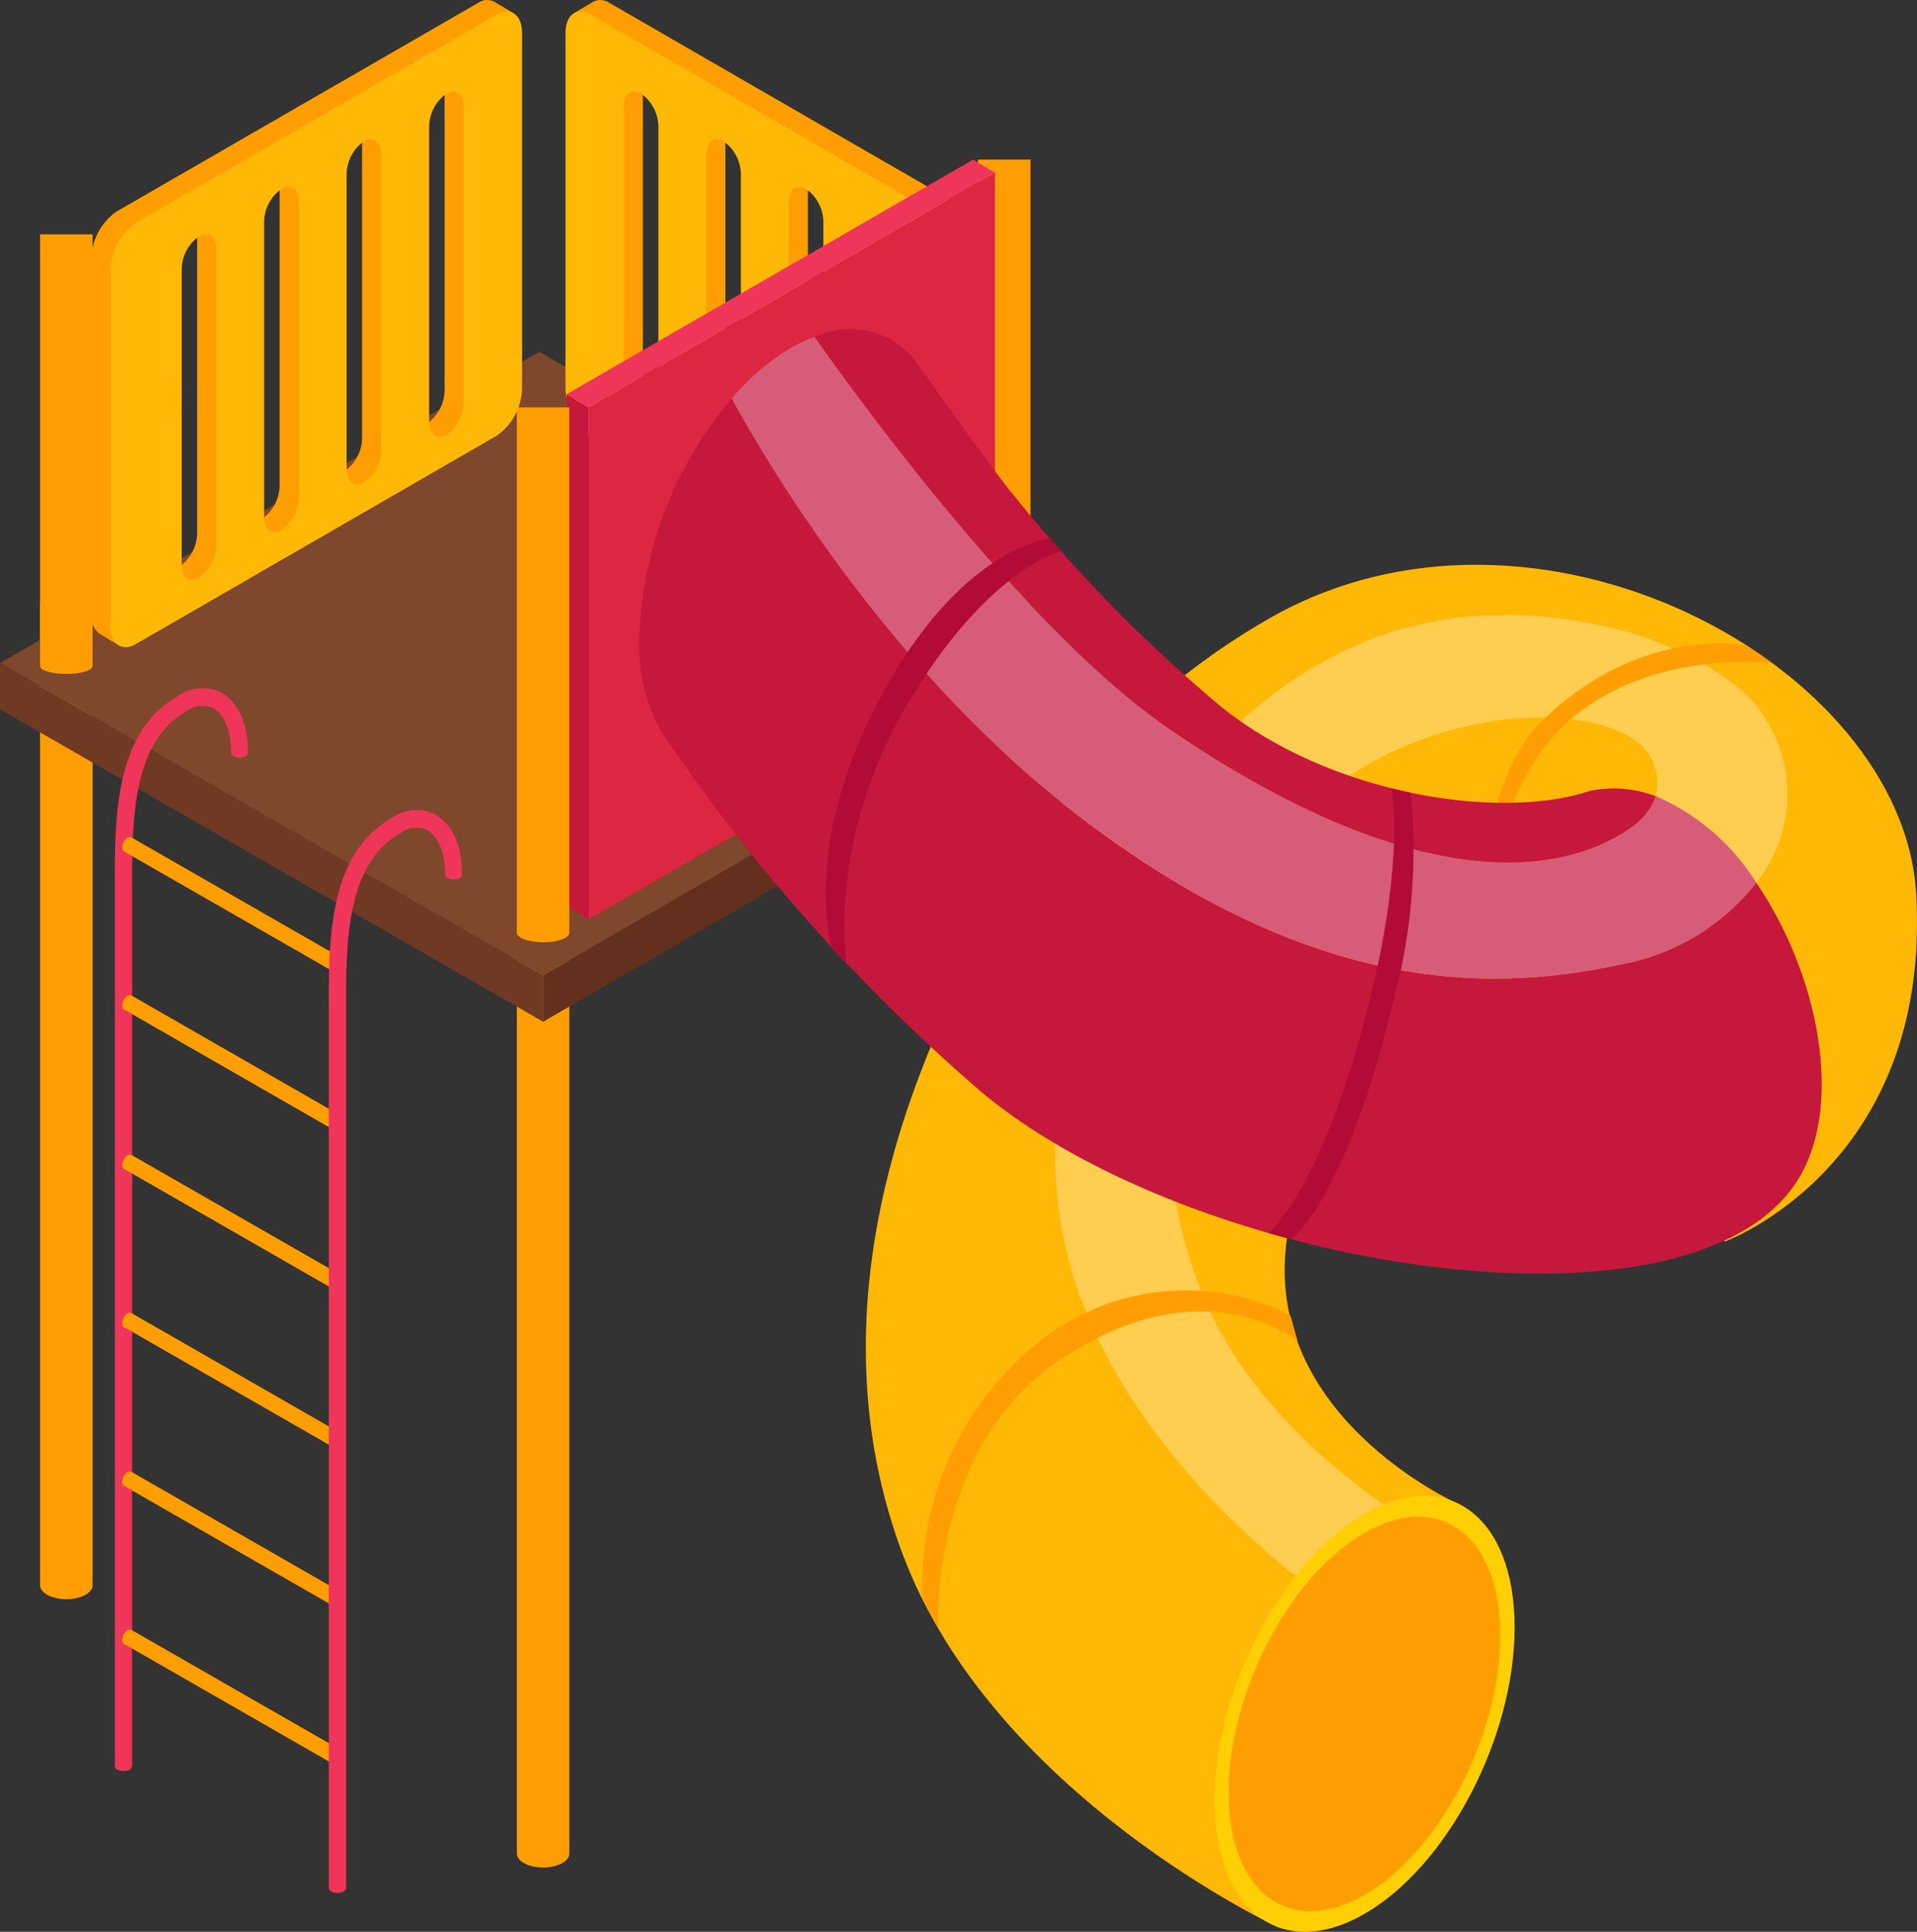 <svg xmlns="http://www.w3.org/2000/svg" width="113.872" height="114.771" viewBox="0 0 113.872 114.771">
  <rect x="0" y="0" width="113.872" height="114.771" fill="#333333" stroke="none"/>
  <g id="mbtower" transform="translate(0 0.002)">
    <g id="Layer_2" data-name="Layer 2">
      <g id="Layer_1" data-name="Layer 1">
        <g id="Group_18295" data-name="Group 18295">
          <path id="Path_54977" data-name="Path 54977" d="M30.7,51.75v58.37c0,.46.7.83,1.56.83s1.56-.37,1.56-.83V51.75H30.7Z" fill="#ff9e03"/>
          <path id="Path_54978" data-name="Path 54978" d="M2.38,35.81V94.18c0,.46.7.83,1.56.83s1.56-.37,1.56-.83V35.81Z" fill="#ff9e03"/>
          <path id="Path_54979" data-name="Path 54979" d="M58.09,35.81V94.18c0,.46.7.83,1.56.83s1.56-.37,1.56-.83V35.81H58.09Z" fill="#ff9e03"/>
        </g>
        <g id="Group_18296" data-name="Group 18296">
          <path id="Path_54980" data-name="Path 54980" d="M64.29,39.45,32.26,57.95,0,39.39,32.03,20.9Z" fill="#7f472c"/>
          <path id="Path_54981" data-name="Path 54981" d="M0,39.39v2.75L32.26,60.7V57.95Z" fill="#703923"/>
          <path id="Path_54982" data-name="Path 54982" d="M64.29,39.45V42.2L32.26,60.7V57.95Z" fill="#63301e"/>
        </g>
        <g id="Group_18297" data-name="Group 18297">
          <path id="Path_54983" data-name="Path 54983" d="M30.48.77,29.36.1h0a.937.937,0,0,0-.96.07L6.9,12.58A3.562,3.562,0,0,0,5.42,15.4V36.48a1.3,1.3,0,0,0,.51,1.18h0l1.17.71L28.39,25.19a3.562,3.562,0,0,0,1.48-2.82l.35-20.72.26-.88ZM11.71,31.68a2.448,2.448,0,0,1-1.03,1.96c-.56.33-1.03-.02-1.03-.78V15.33a2.448,2.448,0,0,1,1.03-1.96c.57-.32,1.03.02,1.03.78V31.69Zm4.9-2.83a2.448,2.448,0,0,1-1.03,1.96c-.56.33-1.03-.02-1.03-.78V12.5a2.448,2.448,0,0,1,1.03-1.96c.57-.32,1.03.02,1.03.78V28.86Zm4.9-2.83a2.448,2.448,0,0,1-1.03,1.96c-.56.33-1.03-.02-1.03-.78V9.67a2.448,2.448,0,0,1,1.03-1.96c.56-.33,1.03.02,1.03.78V26.03Zm4.9-2.83a2.448,2.448,0,0,1-1.03,1.96c-.56.33-1.03-.02-1.03-.78V6.84a2.448,2.448,0,0,1,1.03-1.96c.56-.33,1.03.02,1.03.78V23.2Z" fill="#ff9e03"/>
          <path id="Path_54984" data-name="Path 54984" d="M29.53.85,8.04,13.26a3.562,3.562,0,0,0-1.48,2.82V37.16c0,1.08.66,1.58,1.48,1.12L29.53,25.87a3.562,3.562,0,0,0,1.48-2.82V1.97c0-1.08-.66-1.58-1.48-1.12ZM12.85,32.36a2.448,2.448,0,0,1-1.03,1.96c-.57.32-1.03-.02-1.03-.78V16a2.448,2.448,0,0,1,1.03-1.96c.56-.33,1.03.02,1.03.78Zm4.9-2.83a2.448,2.448,0,0,1-1.03,1.96c-.56.33-1.03-.02-1.03-.78V13.18a2.448,2.448,0,0,1,1.03-1.96c.56-.33,1.03.02,1.03.78V29.54Zm4.9-2.83a2.448,2.448,0,0,1-1.03,1.96c-.56.33-1.03-.02-1.03-.78V10.35a2.448,2.448,0,0,1,1.03-1.96c.56-.33,1.03.02,1.03.78V26.71Zm4.9-2.83a2.448,2.448,0,0,1-1.03,1.96c-.56.33-1.03-.02-1.03-.78V7.52a2.448,2.448,0,0,1,1.03-1.96c.56-.33,1.03.02,1.03.78V23.88Z" fill="#ffb806"/>
        </g>
        <g id="Group_18298" data-name="Group 18298">
          <path id="Path_54985" data-name="Path 54985" d="M34.12.77,35.24.1h0a.937.937,0,0,1,.96.07L57.69,12.58a3.562,3.562,0,0,1,1.48,2.82V36.48a1.3,1.3,0,0,1-.51,1.18h0l-1.17.71L36.2,25.19a3.562,3.562,0,0,1-1.48-2.82L34.37,1.65,34.11.77ZM52.89,31.68a2.448,2.448,0,0,0,1.03,1.96c.56.33,1.03-.02,1.03-.78V15.33a2.448,2.448,0,0,0-1.03-1.96c-.56-.33-1.03.02-1.03.78V31.69Zm-4.9-2.83a2.448,2.448,0,0,0,1.03,1.96c.56.33,1.03-.02,1.03-.78V12.5a2.448,2.448,0,0,0-1.03-1.96c-.56-.33-1.03.02-1.03.78V28.86Zm-4.9-2.83a2.448,2.448,0,0,0,1.03,1.96c.56.33,1.03-.02,1.03-.78V9.67a2.448,2.448,0,0,0-1.03-1.96c-.57-.32-1.03.02-1.03.78V26.03Zm-4.9-2.83a2.448,2.448,0,0,0,1.03,1.96c.56.33,1.03-.02,1.03-.78V6.84a2.448,2.448,0,0,0-1.03-1.96c-.56-.33-1.03.02-1.03.78V23.2Z" fill="#ff9e03"/>
          <path id="Path_54986" data-name="Path 54986" d="M35.07.85,56.56,13.26a3.562,3.562,0,0,1,1.48,2.82V37.16c0,1.08-.66,1.58-1.48,1.12L35.07,25.87a3.562,3.562,0,0,1-1.48-2.82V1.97C33.59.89,34.25.39,35.07.85ZM51.75,32.36a2.448,2.448,0,0,0,1.03,1.96c.56.33,1.03-.02,1.03-.78V16a2.448,2.448,0,0,0-1.03-1.96c-.56-.33-1.03.02-1.03.78Zm-4.9-2.83a2.448,2.448,0,0,0,1.03,1.96c.56.33,1.03-.02,1.03-.78V13.18a2.448,2.448,0,0,0-1.03-1.96c-.56-.33-1.03.02-1.03.78V29.54Zm-4.9-2.83a2.448,2.448,0,0,0,1.03,1.96c.56.33,1.03-.02,1.03-.78V10.35a2.448,2.448,0,0,0-1.03-1.96c-.56-.33-1.03.02-1.03.78V26.71Zm-4.9-2.83a2.448,2.448,0,0,0,1.03,1.96c.56.33,1.03-.02,1.03-.78V7.52a2.448,2.448,0,0,0-1.03-1.96c-.57-.32-1.03.02-1.03.78V23.88Z" fill="#ffb806"/>
        </g>
        <path id="Path_54987" data-name="Path 54987" d="M58.09,9.48V39.49c0,.3.7.55,1.56.55s1.56-.24,1.56-.55V9.48H58.09Z" fill="#ff9e03"/>
        <g id="Group_18299" data-name="Group 18299">
          <path id="Path_54988" data-name="Path 54988" d="M59.1,40.68,34.96,54.62V24.2L59.1,10.26Z" fill="#dd2641"/>
          <path id="Path_54989" data-name="Path 54989" d="M34.96,24.2l-1.3-.78V53.84l1.3.78Z" fill="#c6173d"/>
          <path id="Path_54990" data-name="Path 54990" d="M59.1,10.26l-1.29-.78L33.66,23.42l1.3.78Z" fill="#ef3559"/>
        </g>
        <path id="Path_54991" data-name="Path 54991" d="M30.7,24.2V55.41c0,.31.7.57,1.56.57s1.56-.25,1.56-.57V24.2H30.7Z" fill="#ff9e03"/>
        <path id="Path_54992" data-name="Path 54992" d="M2.38,13.92V39.57c0,.26.7.47,1.56.47s1.56-.21,1.56-.47V13.92Z" fill="#ff9e03"/>
        <g id="Group_18301" data-name="Group 18301">
          <path id="Path_54993" data-name="Path 54993" d="M58.91,54.78S62.6,44.14,75.29,36.8c15.93-9.21,37.73,2.73,38.53,16.27.95,16.18-11.34,20.68-11.34,20.68L58.92,54.78Z" fill="#ffb806"/>
          <path id="Path_54994" data-name="Path 54994" d="M76.56,72.89c1.23-6.35,9.43-14.37,9.43-14.37L59.67,53.44c-9.03,15.42-9.98,28.53-6.02,38.98,5.42,14.29,22.33,22.11,22.33,22.11L86.72,89.4s-12.3-5.41-10.16-16.5Z" fill="#ffb806"/>
          <path id="Path_54995" data-name="Path 54995" d="M98.35,47.3l5.97,5.14a8.407,8.407,0,0,0,.4-9.98c-1.3-2.1-5.47-4.42-9.36-5.25-8.4-1.8-15.71-.05-22.37,6.28-7.44,7.07-12.65,20.94-9.28,32.17,2.62,8.71,9.81,15.24,13.24,17.96,1.88-2.05,3.46-3.52,5.24-4.23-3.3-2.3-8.49-6.68-10.86-12.73a26.039,26.039,0,0,1,6.29-28.57c6.25-5.91,16.43-6.77,19.83-3.85a3.119,3.119,0,0,1,.9,3.07Z" fill="#fff" opacity="0.3"/>
          <path id="Path_54996" data-name="Path 54996" d="M89.97,96.68c0,6.56-3.99,14.18-8.91,17.02s-8.91-.17-8.91-6.74,3.99-14.18,8.91-17.02S89.97,90.11,89.97,96.68Z" fill="#ffcf03"/>
          <path id="Path_54997" data-name="Path 54997" d="M89.12,97.17c0,5.94-3.61,12.84-8.07,15.41s-8.07-.16-8.07-6.1,3.61-12.84,8.07-15.41,8.07.16,8.07,6.1Z" fill="#ff9e03"/>
          <path id="Path_54998" data-name="Path 54998" d="M103.78,38.36s-6.18-1.35-12.21,4.49c-4.06,3.93-4.22,15.1-4.22,15.1s.86-10.33,5.43-14.75c4.92-4.76,12.5-3.8,12.5-3.8l-1.49-1.03Z" fill="#ff9e03"/>
          <g id="Group_18300" data-name="Group 18300">
            <path id="Path_54999" data-name="Path 54999" d="M69.79,43.55c15.67,10.58,23.98,7.96,27.26,5.51a3.67,3.67,0,0,0,1.31-1.75,6.927,6.927,0,0,0-3.93-.32c-5.3,1.76-15.28.27-21.84-4.96A89.94,89.94,0,0,1,60.18,29.38c-1.65-2-5.76-7.97-6.17-8.38h0a4.953,4.953,0,0,0-5.61-.97c3.49,4.94,13.1,17.93,21.4,23.53Z" fill="#c6173d"/>
            <path id="Path_55000" data-name="Path 55000" d="M104.32,52.44a13.23,13.23,0,0,1-8,4.85c-7.75,1.69-18,1.71-31.31-8.11C53.43,40.63,45.93,28.17,43.47,23.67a23.088,23.088,0,0,0-5.5,14.29,10.477,10.477,0,0,0,1.3,5.47h0s.06.1.18.28a1.3,1.3,0,0,0,.1.15A107.03,107.03,0,0,0,58.34,64.91c13,10.83,43.36,15.4,48.8,4.57,2.31-4.59.66-11.96-2.82-17.04Z" fill="#c6173d"/>
            <path id="Path_55001" data-name="Path 55001" d="M65.01,49.18c13.3,9.82,23.56,9.8,31.31,8.11a13.23,13.23,0,0,0,8-4.85,13.291,13.291,0,0,0-5.97-5.14,3.67,3.67,0,0,1-1.31,1.75c-3.27,2.45-11.58,5.07-27.26-5.51-8.3-5.6-17.91-18.59-21.4-23.53a10.228,10.228,0,0,0-1.36.63,14.259,14.259,0,0,0-3.56,3.03c2.46,4.5,9.96,16.97,21.54,25.51Z" fill="#c6173d"/>
            <path id="Path_55002" data-name="Path 55002" d="M65.01,49.18c13.3,9.82,23.56,9.8,31.31,8.11a13.23,13.23,0,0,0,8-4.85,13.291,13.291,0,0,0-5.97-5.14,3.67,3.67,0,0,1-1.31,1.75c-3.27,2.45-11.58,5.07-27.26-5.51-8.3-5.6-17.91-18.59-21.4-23.53a10.228,10.228,0,0,0-1.36.63,14.259,14.259,0,0,0-3.56,3.03c2.46,4.5,9.96,16.97,21.54,25.51Z" fill="#fff" opacity="0.3"/>
          </g>
          <path id="Path_55003" data-name="Path 55003" d="M82.66,46.83s.79,3.93-1.18,12.11c-2.84,11.75-6.13,14.32-6.13,14.32l1.36.37s3.28-2.42,6.13-14.43a34.449,34.449,0,0,0,.96-12.1l-1.13-.26Z" fill="#b20b37"/>
          <path id="Path_55004" data-name="Path 55004" d="M62.39,31.99s-5.39.45-10.25,9.74c-4.55,8.69-2.73,14.61-2.73,14.61l.89.94s-1.25-7.21,3.56-15.38c4.75-8.08,9.17-9.17,9.17-9.17l-.64-.74Z" fill="#b20b37"/>
          <path id="Path_55005" data-name="Path 55005" d="M55.73,96.72s-.58-10.76,7.3-15.98c8.56-5.68,14.05-1.05,14.05-1.05l-.43-1.55a13.922,13.922,0,0,0-15.13,1.74A18.446,18.446,0,0,0,54.8,95.02l.93,1.7Z" fill="#ff9e03"/>
        </g>
        <g id="Group_18302" data-name="Group 18302">
          <path id="Path_55006" data-name="Path 55006" d="M13.16,41.15a2.49,2.49,0,0,0-2.6.21C6.8,43.48,6.81,48.61,6.82,52.73v52.22h.01c0,.15.22.27.5.27s.5-.12.5-.27h.02V52.73c-.01-3.85-.02-8.64,3.21-10.46a1.6,1.6,0,0,1,1.57-.22c.95.56,1.1,1.94,1.1,2.69,0,.15.22.27.5.27s.5-.12.5-.27c0-.36.06-2.62-1.57-3.58Z" fill="#ef3559"/>
          <path id="Path_55007" data-name="Path 55007" d="M20.12,103.9,7.77,96.81v.02a.21.21,0,0,0-.2.02.74.74,0,0,0-.31.59c0,.16.07.25.17.26l12.33,7.08.35-.88Z" fill="#ff9e03"/>
          <path id="Path_55008" data-name="Path 55008" d="M20.12,94.51,7.77,87.42v.02a.21.21,0,0,0-.2.02.74.74,0,0,0-.31.59c0,.16.07.25.17.26l12.33,7.08.35-.88Z" fill="#ff9e03"/>
          <path id="Path_55009" data-name="Path 55009" d="M20.12,85.08,7.77,77.99v.02a.21.21,0,0,0-.2.02.74.74,0,0,0-.31.59c0,.16.07.25.17.26l12.33,7.08.35-.88Z" fill="#ff9e03"/>
          <path id="Path_55010" data-name="Path 55010" d="M20.12,75.68,7.77,68.59v.02a.21.21,0,0,0-.2.02.74.74,0,0,0-.31.59c0,.16.07.25.17.26l12.33,7.08.35-.88Z" fill="#ff9e03"/>
          <path id="Path_55011" data-name="Path 55011" d="M20.12,66.21,7.77,59.12v.02a.21.21,0,0,0-.2.02.74.74,0,0,0-.31.59c0,.16.07.25.17.26l12.33,7.08.35-.88Z" fill="#ff9e03"/>
          <path id="Path_55012" data-name="Path 55012" d="M20.12,56.82,7.77,49.73v.02a.21.21,0,0,0-.2.02.74.74,0,0,0-.31.59c0,.16.07.25.17.26L19.76,57.7l.35-.88Z" fill="#ff9e03"/>
          <path id="Path_55013" data-name="Path 55013" d="M25.87,48.39a2.49,2.49,0,0,0-2.6.21c-3.76,2.12-3.75,7.25-3.74,11.37v52.22h.01c0,.15.22.27.5.27s.5-.12.5-.27h.02V59.97c-.01-3.85-.02-8.64,3.21-10.46a1.6,1.6,0,0,1,1.57-.22c.95.56,1.1,1.94,1.1,2.69,0,.15.22.27.5.27s.5-.12.5-.27c0-.36.06-2.62-1.57-3.58Z" fill="#ef3559"/>
        </g>
      </g>
    </g>
  </g>
</svg>
